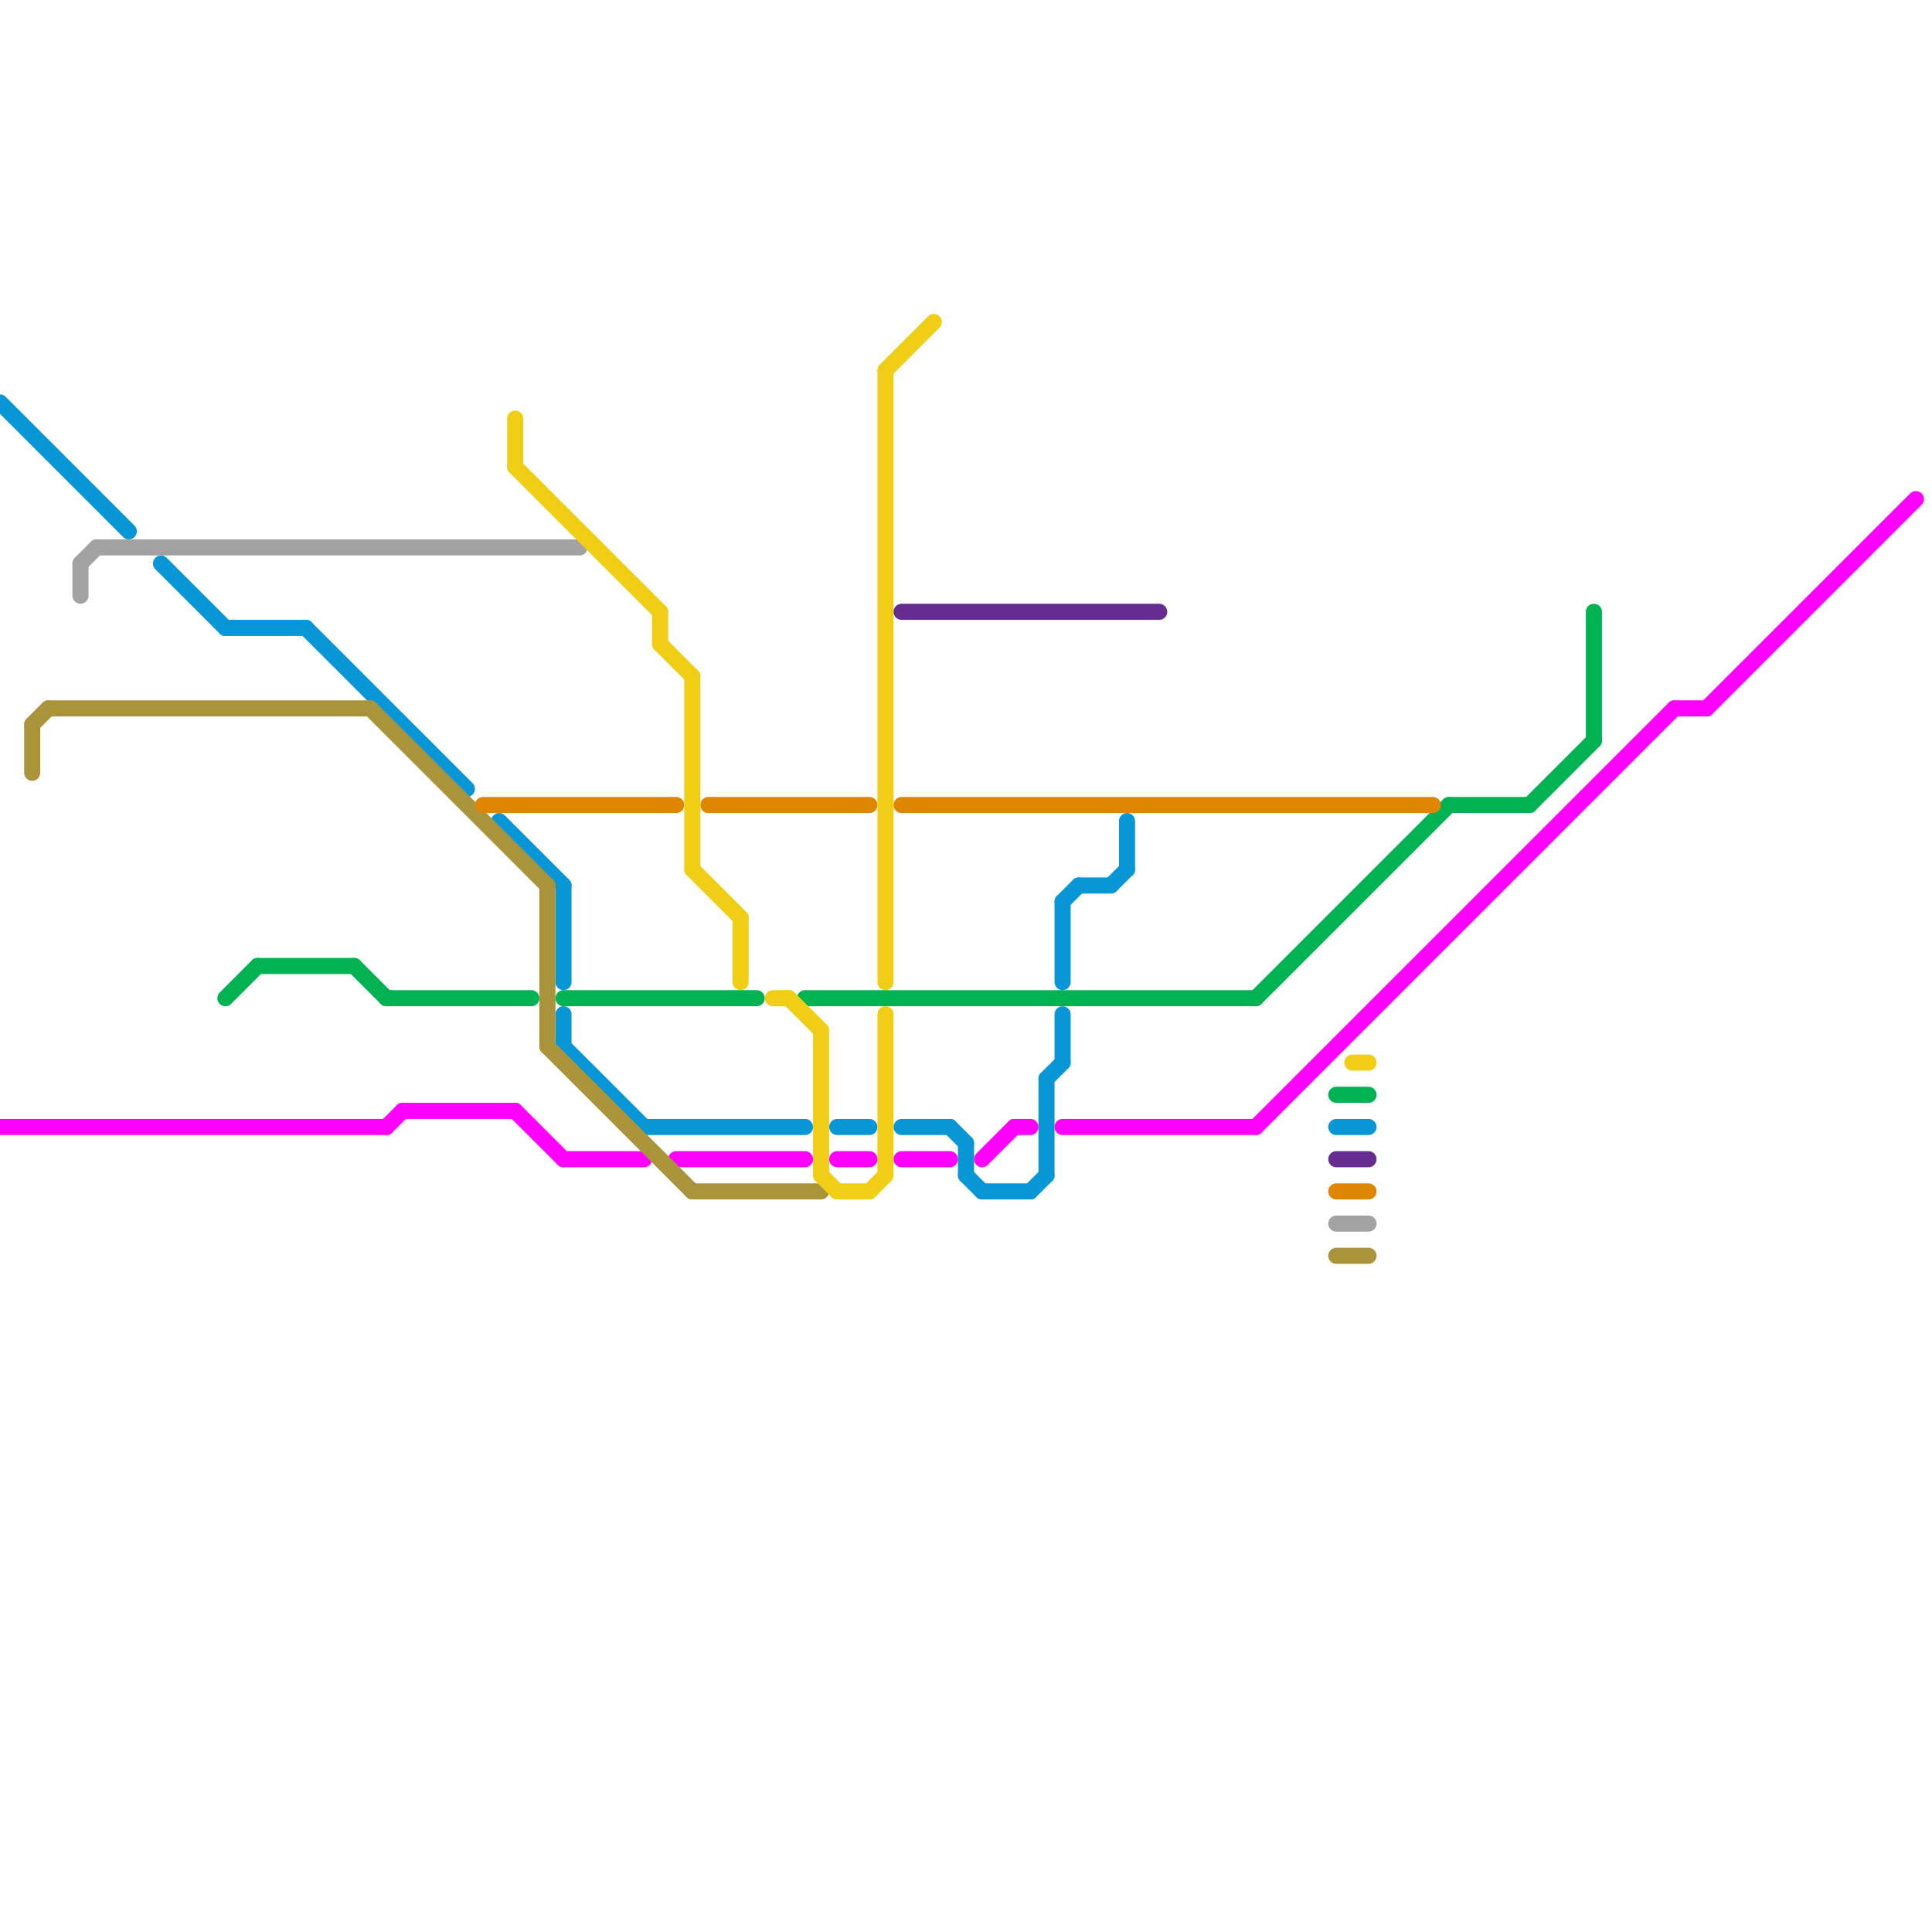 
<svg version="1.1" xmlns="http://www.w3.org/2000/svg" viewBox="0 0 120 120">
<style>text { font: 1px Helvetica; font-weight: 600; white-space: pre; dominant-baseline: central; } line { stroke-width: 1; fill: none; stroke-linecap: round; stroke-linejoin: round; } .c0 { stroke: #0896d7 } .c1 { stroke: #ff00ff } .c2 { stroke: #a2a2a2 } .c3 { stroke: #a9933b } .c4 { stroke: #00b251 } .c5 { stroke: #df8600 } .c6 { stroke: #f0ce15 } .c7 { stroke: #662c90 }</style><defs><g id="wm-xf"><circle r="1.2" fill="#000"/><circle r="0.9" fill="#fff"/><circle r="0.6" fill="#000"/><circle r="0.3" fill="#fff"/></g><g id="wm"><circle r="0.6" fill="#000"/><circle r="0.3" fill="#fff"/></g></defs><line class="c0" x1="31" y1="51" x2="35" y2="55"/><line class="c0" x1="14" y1="39" x2="19" y2="39"/><line class="c0" x1="40" y1="70" x2="50" y2="70"/><line class="c0" x1="60" y1="73" x2="61" y2="74"/><line class="c0" x1="35" y1="55" x2="35" y2="61"/><line class="c0" x1="66" y1="56" x2="67" y2="55"/><line class="c0" x1="60" y1="71" x2="60" y2="73"/><line class="c0" x1="0" y1="25" x2="8" y2="33"/><line class="c0" x1="67" y1="55" x2="69" y2="55"/><line class="c0" x1="56" y1="70" x2="59" y2="70"/><line class="c0" x1="10" y1="35" x2="14" y2="39"/><line class="c0" x1="83" y1="70" x2="85" y2="70"/><line class="c0" x1="35" y1="65" x2="40" y2="70"/><line class="c0" x1="70" y1="51" x2="70" y2="54"/><line class="c0" x1="64" y1="74" x2="65" y2="73"/><line class="c0" x1="35" y1="63" x2="35" y2="65"/><line class="c0" x1="61" y1="74" x2="64" y2="74"/><line class="c0" x1="66" y1="63" x2="66" y2="66"/><line class="c0" x1="65" y1="67" x2="66" y2="66"/><line class="c0" x1="66" y1="56" x2="66" y2="61"/><line class="c0" x1="19" y1="39" x2="29" y2="49"/><line class="c0" x1="59" y1="70" x2="60" y2="71"/><line class="c0" x1="52" y1="70" x2="54" y2="70"/><line class="c0" x1="65" y1="67" x2="65" y2="73"/><line class="c0" x1="69" y1="55" x2="70" y2="54"/><line class="c1" x1="61" y1="72" x2="63" y2="70"/><line class="c1" x1="35" y1="72" x2="40" y2="72"/><line class="c1" x1="106" y1="44" x2="119" y2="31"/><line class="c1" x1="0" y1="70" x2="24" y2="70"/><line class="c1" x1="66" y1="70" x2="78" y2="70"/><line class="c1" x1="56" y1="72" x2="59" y2="72"/><line class="c1" x1="24" y1="70" x2="25" y2="69"/><line class="c1" x1="32" y1="69" x2="35" y2="72"/><line class="c1" x1="52" y1="72" x2="54" y2="72"/><line class="c1" x1="42" y1="72" x2="50" y2="72"/><line class="c1" x1="25" y1="69" x2="32" y2="69"/><line class="c1" x1="63" y1="70" x2="64" y2="70"/><line class="c1" x1="104" y1="44" x2="106" y2="44"/><line class="c1" x1="78" y1="70" x2="104" y2="44"/><line class="c2" x1="5" y1="35" x2="6" y2="34"/><line class="c2" x1="6" y1="34" x2="36" y2="34"/><line class="c2" x1="83" y1="76" x2="85" y2="76"/><line class="c2" x1="5" y1="35" x2="5" y2="37"/><line class="c3" x1="2" y1="45" x2="3" y2="44"/><line class="c3" x1="43" y1="74" x2="51" y2="74"/><line class="c3" x1="23" y1="44" x2="34" y2="55"/><line class="c3" x1="83" y1="78" x2="85" y2="78"/><line class="c3" x1="2" y1="45" x2="2" y2="48"/><line class="c3" x1="34" y1="55" x2="34" y2="65"/><line class="c3" x1="34" y1="65" x2="43" y2="74"/><line class="c3" x1="3" y1="44" x2="23" y2="44"/><line class="c4" x1="35" y1="62" x2="47" y2="62"/><line class="c4" x1="50" y1="62" x2="78" y2="62"/><line class="c4" x1="83" y1="68" x2="85" y2="68"/><line class="c4" x1="99" y1="38" x2="99" y2="46"/><line class="c4" x1="78" y1="62" x2="90" y2="50"/><line class="c4" x1="16" y1="60" x2="22" y2="60"/><line class="c4" x1="14" y1="62" x2="16" y2="60"/><line class="c4" x1="22" y1="60" x2="24" y2="62"/><line class="c4" x1="24" y1="62" x2="33" y2="62"/><line class="c4" x1="90" y1="50" x2="95" y2="50"/><line class="c4" x1="95" y1="50" x2="99" y2="46"/><line class="c5" x1="44" y1="50" x2="54" y2="50"/><line class="c5" x1="56" y1="50" x2="89" y2="50"/><line class="c5" x1="30" y1="50" x2="42" y2="50"/><line class="c5" x1="83" y1="74" x2="85" y2="74"/><line class="c6" x1="32" y1="29" x2="41" y2="38"/><line class="c6" x1="32" y1="26" x2="32" y2="29"/><line class="c6" x1="46" y1="57" x2="46" y2="61"/><line class="c6" x1="43" y1="54" x2="46" y2="57"/><line class="c6" x1="48" y1="62" x2="49" y2="62"/><line class="c6" x1="51" y1="73" x2="52" y2="74"/><line class="c6" x1="52" y1="74" x2="54" y2="74"/><line class="c6" x1="41" y1="38" x2="41" y2="40"/><line class="c6" x1="55" y1="63" x2="55" y2="73"/><line class="c6" x1="51" y1="64" x2="51" y2="73"/><line class="c6" x1="49" y1="62" x2="51" y2="64"/><line class="c6" x1="41" y1="40" x2="43" y2="42"/><line class="c6" x1="54" y1="74" x2="55" y2="73"/><line class="c6" x1="55" y1="23" x2="58" y2="20"/><line class="c6" x1="55" y1="23" x2="55" y2="61"/><line class="c6" x1="84" y1="66" x2="85" y2="66"/><line class="c6" x1="43" y1="42" x2="43" y2="54"/><line class="c7" x1="83" y1="72" x2="85" y2="72"/><line class="c7" x1="56" y1="38" x2="72" y2="38"/>
</svg>
